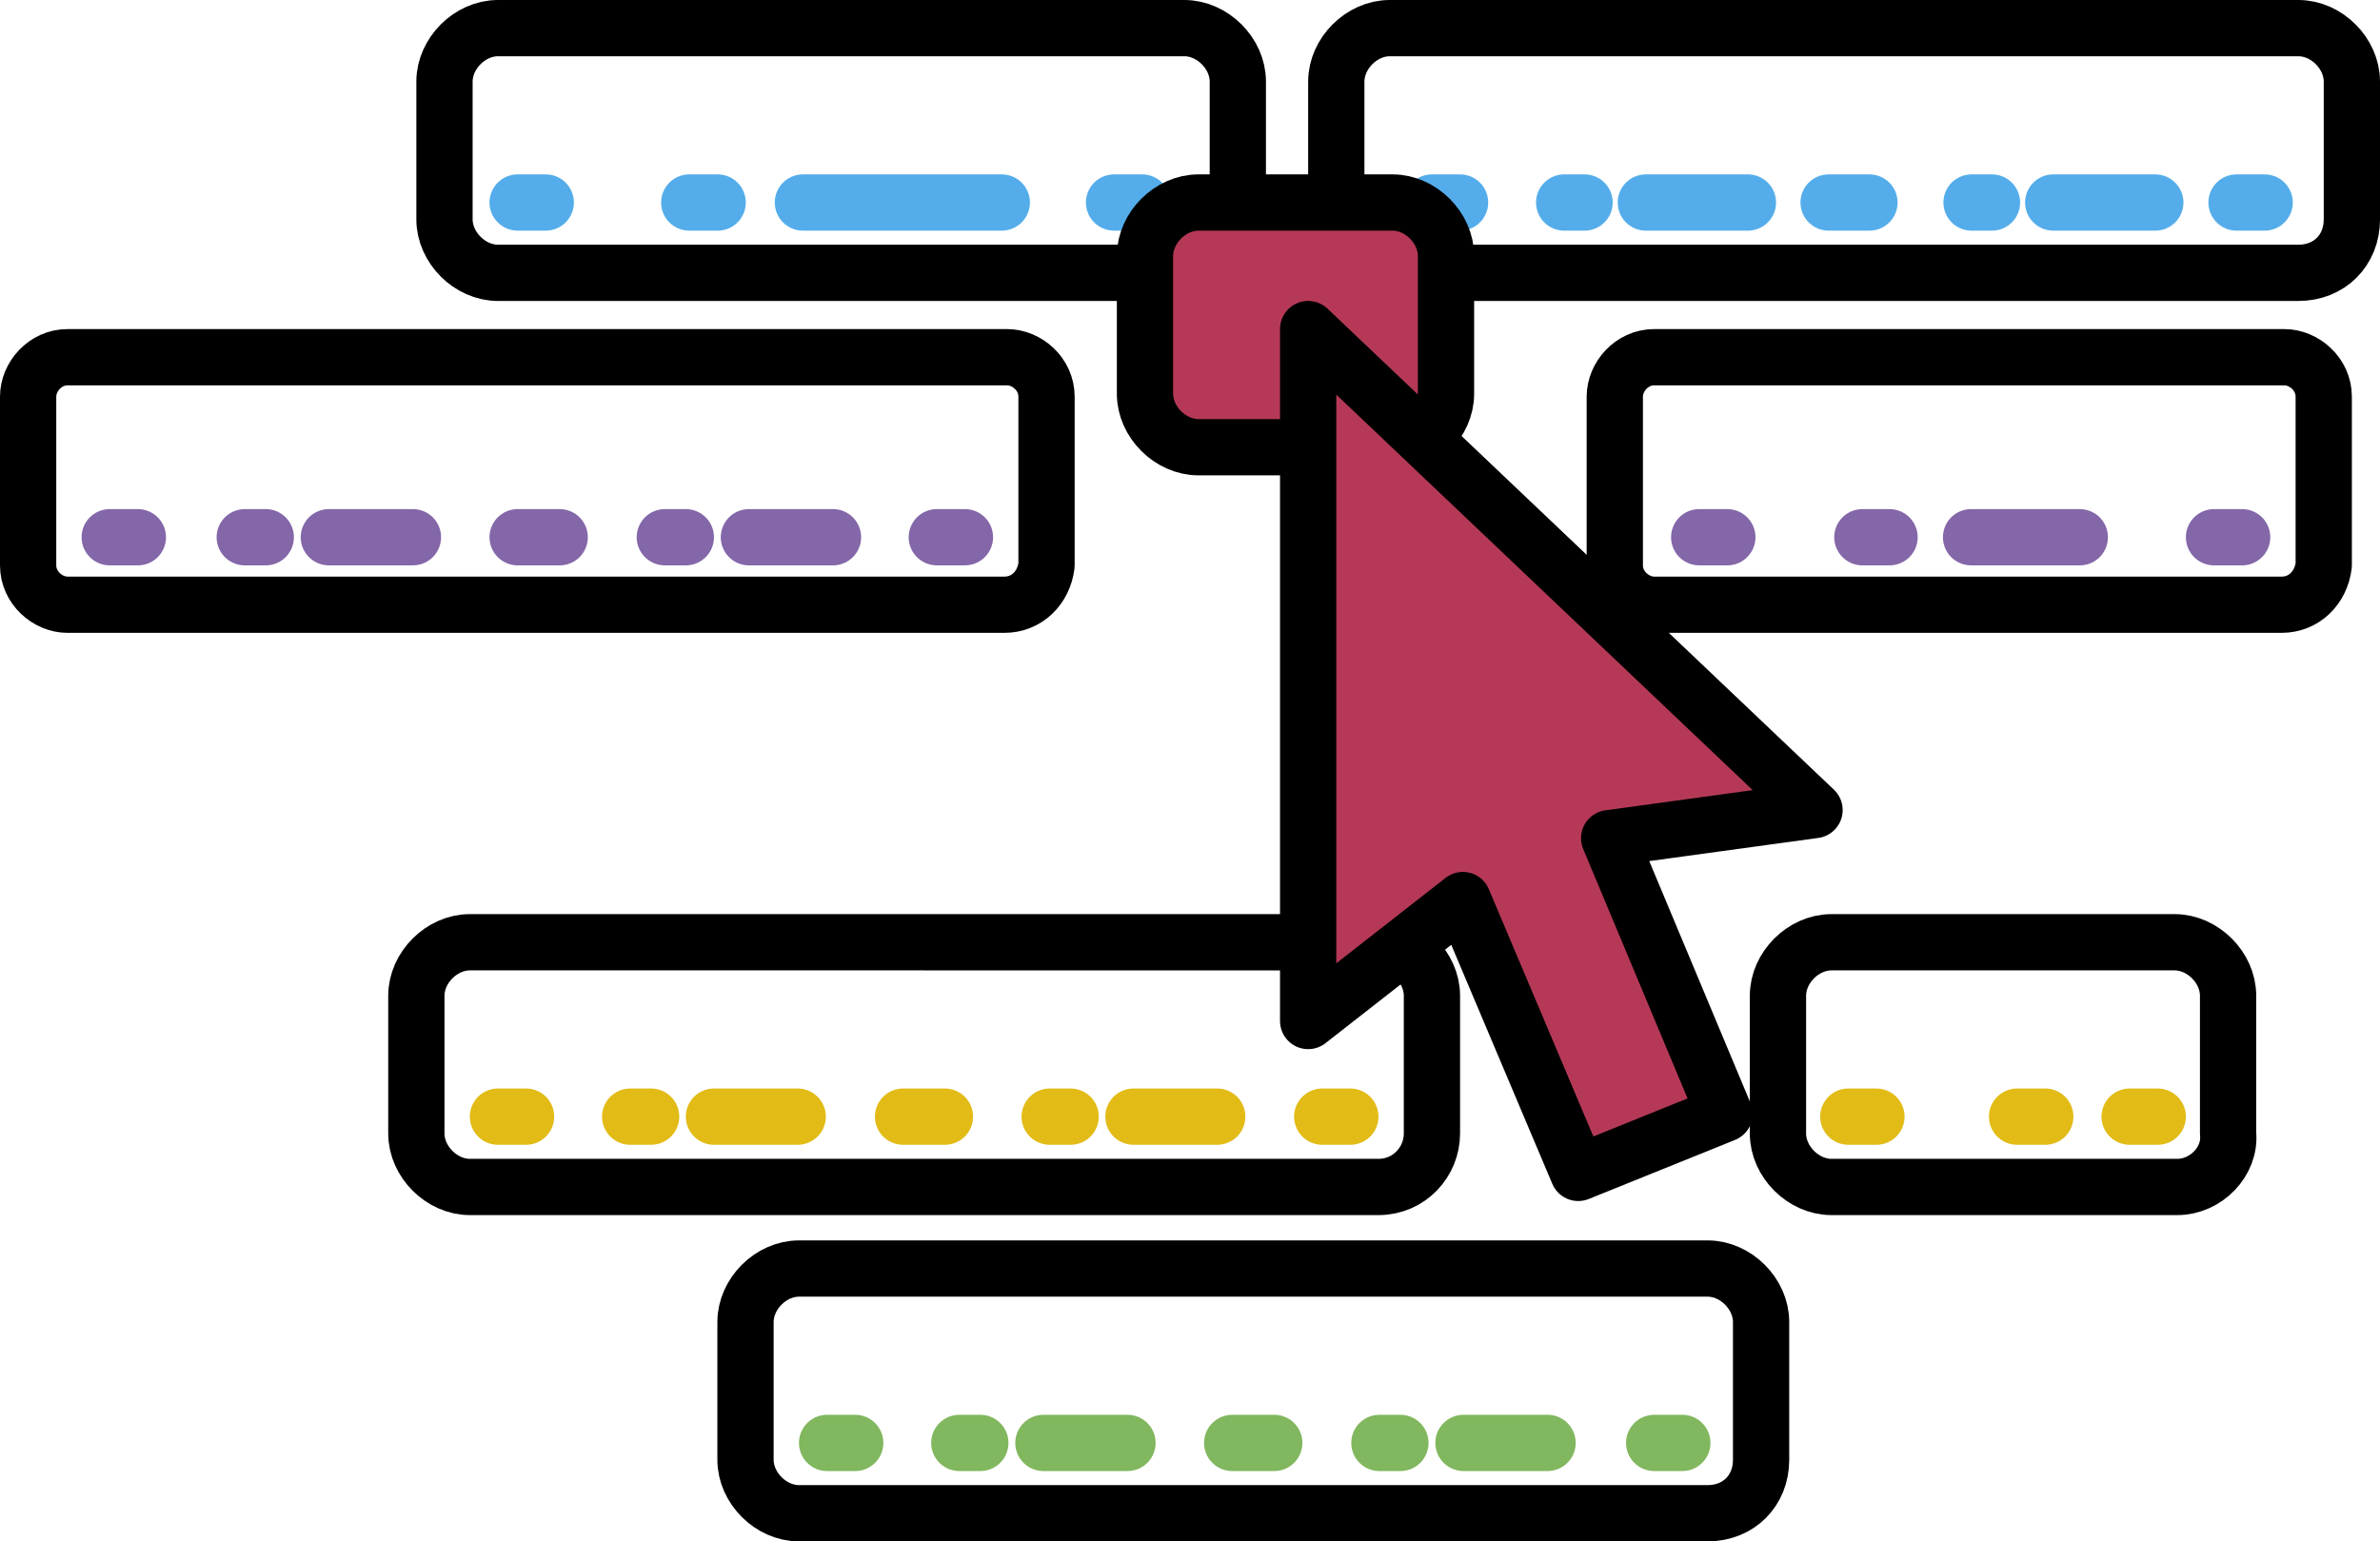 <?xml version="1.0" encoding="utf-8"?>
<!-- Generator: Adobe Illustrator 26.3.1, SVG Export Plug-In . SVG Version: 6.00 Build 0)  -->
<svg version="1.1" id="Layer_1" xmlns="http://www.w3.org/2000/svg" xmlns:xlink="http://www.w3.org/1999/xlink" x="0px" y="0px"
	 viewBox="0 0 84.6 54.8" style="enable-background:new 0 0 84.6 54.8;" xml:space="preserve">
<style type="text/css">
	.st0{fill:none;stroke:#000000;stroke-width:2;stroke-miterlimit:10;}
	.st1{fill:none;stroke:#54ADEA;stroke-width:2;stroke-linecap:round;stroke-miterlimit:10;}
	
		.st2{fill:none;stroke:#54ADEA;stroke-width:2;stroke-linecap:round;stroke-miterlimit:10;stroke-dasharray:1.01,3.03,7.07,4.04;}
	.st3{fill:none;stroke:#000000;stroke-width:2;stroke-linecap:round;stroke-linejoin:round;stroke-miterlimit:10;}
	
		.st4{fill:none;stroke:#54ADEA;stroke-width:2;stroke-linecap:round;stroke-miterlimit:10;stroke-dasharray:0.726,2.177,3.629,2.903;}
	
		.st5{fill:none;stroke:#54ADEA;stroke-width:2;stroke-linecap:round;stroke-miterlimit:10;stroke-dasharray:1.452,3.629,0.726,2.177,3.629,2.903;}
	.st6{fill:none;stroke:#8367A8;stroke-width:2;stroke-linecap:round;stroke-miterlimit:10;}
	
		.st7{fill:none;stroke:#8367A8;stroke-width:2;stroke-linecap:round;stroke-miterlimit:10;stroke-dasharray:0.747,2.242,2.989,3.737;}
	
		.st8{fill:none;stroke:#8367A8;stroke-width:2;stroke-linecap:round;stroke-miterlimit:10;stroke-dasharray:1.495,3.737,0.747,2.242,2.989,3.737;}
	.st9{fill:none;stroke:#81B75E;stroke-width:2;stroke-linecap:round;stroke-miterlimit:10;}
	
		.st10{fill:none;stroke:#81B75E;stroke-width:2;stroke-linecap:round;stroke-miterlimit:10;stroke-dasharray:0.747,2.242,2.989,3.737;}
	
		.st11{fill:none;stroke:#81B75E;stroke-width:2;stroke-linecap:round;stroke-miterlimit:10;stroke-dasharray:1.495,3.737,0.747,2.242,2.989,3.737;}
	
		.st12{fill:none;stroke:#8367A8;stroke-width:2;stroke-linecap:round;stroke-miterlimit:10;stroke-dasharray:0.966,2.898,3.865,4.831;}
	.st13{fill:none;stroke:#E2BB17;stroke-width:2;stroke-linecap:round;stroke-miterlimit:10;}
	
		.st14{fill:none;stroke:#E2BB17;stroke-width:2;stroke-linecap:round;stroke-miterlimit:10;stroke-dasharray:0.745,2.233,2.978,3.723;}
	
		.st15{fill:none;stroke:#E2BB17;stroke-width:2;stroke-linecap:round;stroke-miterlimit:10;stroke-dasharray:1.489,3.723,0.745,2.233,2.978,3.723;}
	.st16{fill:none;stroke:#E2BB17;stroke-width:2;stroke-linecap:round;stroke-miterlimit:10;stroke-dasharray:1.002,3.008;}
	
		.st17{fill-rule:evenodd;clip-rule:evenodd;fill:#B53957;stroke:#000000;stroke-width:2;stroke-linejoin:round;stroke-miterlimit:10;}
	.st18{fill:#B53957;stroke:#000000;stroke-width:2;stroke-linejoin:round;stroke-miterlimit:10;}
</style>
<g id="Post">
	<g>
		<path class="st0" d="M42.2,9.7H17.7c-1,0-1.9-0.9-1.9-1.9V2.9c0-1,0.9-1.9,1.9-1.9h24.4c1,0,1.9,0.9,1.9,1.9v4.9
			C44.1,8.9,43.2,9.7,42.2,9.7z"/>
		<g>
			<g>
				<line class="st1" x1="18.4" y1="7.2" x2="19.4" y2="7.2"/>
				<line class="st2" x1="24.5" y1="7.2" x2="37.6" y2="7.2"/>
				<line class="st1" x1="39.6" y1="7.2" x2="40.6" y2="7.2"/>
			</g>
		</g>
	</g>
	<g>
		<path class="st3" d="M81.7,9.7H49.4c-1,0-1.9-0.9-1.9-1.9V2.9c0-1,0.9-1.9,1.9-1.9h32.3c1,0,1.9,0.9,1.9,1.9v4.9
			C83.6,8.9,82.8,9.7,81.7,9.7z"/>
		<g>
			<g>
				<line class="st1" x1="50.9" y1="7.2" x2="51.9" y2="7.2"/>
				<line class="st4" x1="55.6" y1="7.2" x2="63.5" y2="7.2"/>
				<line class="st5" x1="65" y1="7.2" x2="78.1" y2="7.2"/>
				<line class="st1" x1="79.5" y1="7.2" x2="80.5" y2="7.2"/>
			</g>
		</g>
	</g>
	<g>
		<path class="st3" d="M35.7,21.5H2.4c-0.7,0-1.4-0.6-1.4-1.4v-6c0-0.7,0.6-1.4,1.4-1.4h33.4c0.7,0,1.4,0.6,1.4,1.4v6
			C37.1,20.9,36.5,21.5,35.7,21.5z"/>
		<g>
			<g>
				<line class="st6" x1="3.9" y1="19.1" x2="4.9" y2="19.1"/>
				<line class="st7" x1="8.7" y1="19.1" x2="16.5" y2="19.1"/>
				<line class="st8" x1="18.4" y1="19.1" x2="31.5" y2="19.1"/>
				<line class="st6" x1="33.3" y1="19.1" x2="34.3" y2="19.1"/>
			</g>
		</g>
	</g>
	<g>
		<path class="st3" d="M60.7,53.8H28.4c-1,0-1.9-0.9-1.9-1.9V47c0-1,0.9-1.9,1.9-1.9h32.3c1,0,1.9,0.9,1.9,1.9v4.9
			C62.6,53,61.8,53.8,60.7,53.8z"/>
		<g>
			<g>
				<line class="st9" x1="29.4" y1="51.3" x2="30.4" y2="51.3"/>
				<line class="st10" x1="34.1" y1="51.3" x2="41.9" y2="51.3"/>
				<line class="st11" x1="43.8" y1="51.3" x2="56.9" y2="51.3"/>
				<line class="st9" x1="58.8" y1="51.3" x2="59.8" y2="51.3"/>
			</g>
		</g>
	</g>
	<g>
		<path class="st3" d="M81.1,21.5H58.8c-0.7,0-1.4-0.6-1.4-1.4v-6c0-0.7,0.6-1.4,1.4-1.4h22.4c0.7,0,1.4,0.6,1.4,1.4v6
			C82.5,20.9,81.9,21.5,81.1,21.5z"/>
		<g>
			<g>
				<line class="st6" x1="60.4" y1="19.1" x2="61.4" y2="19.1"/>
				<line class="st12" x1="66.2" y1="19.1" x2="76.3" y2="19.1"/>
				<line class="st6" x1="78.7" y1="19.1" x2="79.7" y2="19.1"/>
			</g>
		</g>
	</g>
	<g>
		<path class="st3" d="M49,42.2H16.7c-1,0-1.9-0.9-1.9-1.9v-4.9c0-1,0.9-1.9,1.9-1.9H49c1,0,1.9,0.9,1.9,1.9v4.9
			C50.9,41.3,50.1,42.2,49,42.2z"/>
		<g>
			<g>
				<line class="st13" x1="17.7" y1="39.7" x2="18.7" y2="39.7"/>
				<line class="st14" x1="22.4" y1="39.7" x2="30.3" y2="39.7"/>
				<line class="st15" x1="32.1" y1="39.7" x2="45.1" y2="39.7"/>
				<line class="st13" x1="47" y1="39.7" x2="48" y2="39.7"/>
			</g>
		</g>
	</g>
	<g>
		<path class="st3" d="M77.4,42.2H65.1c-1,0-1.9-0.9-1.9-1.9v-4.9c0-1,0.9-1.9,1.9-1.9h12.2c1,0,1.9,0.9,1.9,1.9v4.9
			C79.3,41.3,78.4,42.2,77.4,42.2z"/>
		<g>
			<g>
				<line class="st13" x1="65.7" y1="39.7" x2="66.7" y2="39.7"/>
				<line class="st16" x1="71.7" y1="39.7" x2="74.2" y2="39.7"/>
				<line class="st13" x1="75.7" y1="39.7" x2="76.7" y2="39.7"/>
			</g>
		</g>
	</g>
	<path class="st17" d="M49.5,15.9h-6.9c-1,0-1.9-0.9-1.9-1.9V9.1c0-1,0.9-1.9,1.9-1.9h6.9c1,0,1.9,0.9,1.9,1.9V14
		C51.4,15,50.5,15.9,49.5,15.9z"/>
	<polygon class="st18" points="64.5,28.8 46.5,11.7 46.5,36.3 52,32 56.1,41.7 61.3,39.6 57.2,29.8 	"/>
</g>
</svg>
